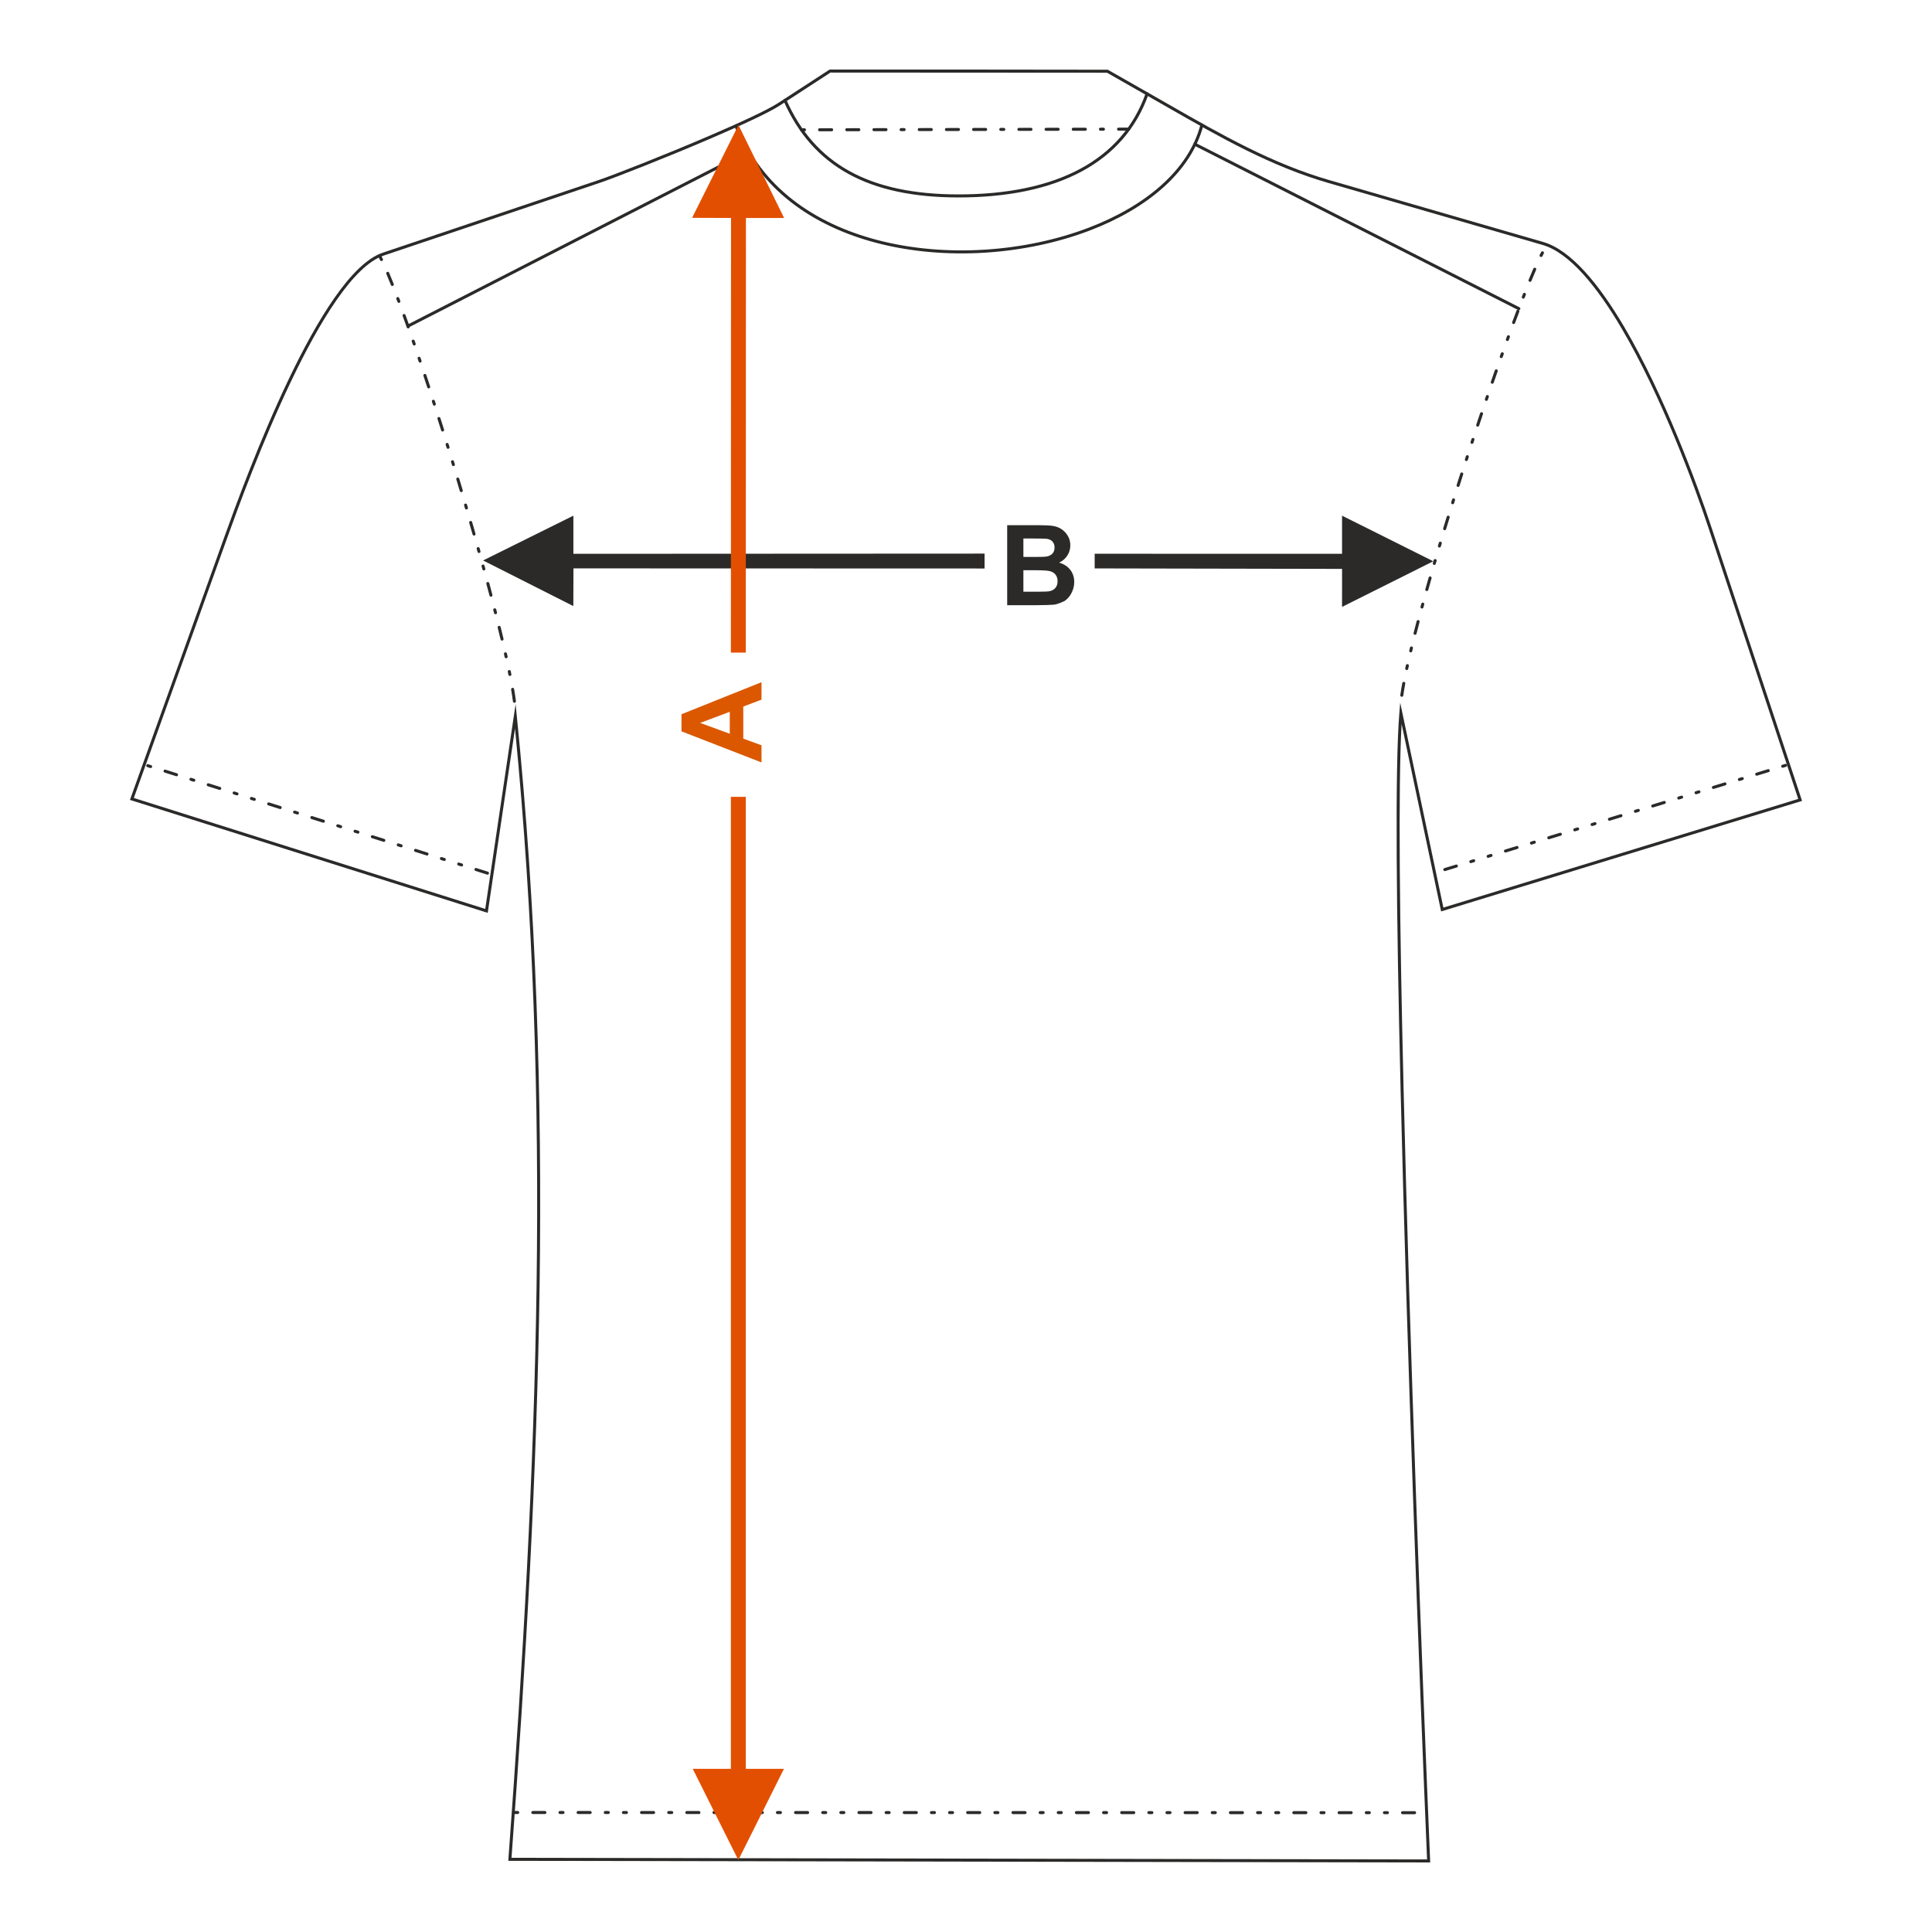 <?xml version="1.0" encoding="UTF-8"?>
<!DOCTYPE svg PUBLIC "-//W3C//DTD SVG 1.1//EN" "http://www.w3.org/Graphics/SVG/1.1/DTD/svg11.dtd">
<!-- Creator: CorelDRAW 2017 -->
<svg xmlns="http://www.w3.org/2000/svg" xml:space="preserve" width="1000px" height="1000px" version="1.1" style="shape-rendering:geometricPrecision; text-rendering:geometricPrecision; image-rendering:optimizeQuality; fill-rule:evenodd; clip-rule:evenodd"
viewBox="0 0 1000 1000"
 xmlns:xlink="http://www.w3.org/1999/xlink">
 <defs>
  <style type="text/css">
   <![CDATA[
    .fil1 {fill:none}
    .fil4 {fill:#2B2A29}
    .fil3 {fill:#2B2A29;fill-rule:nonzero}
    .fil0 {fill:#2B2A29;fill-rule:nonzero}
    .fil2 {fill:#DB5800;fill-rule:nonzero}
    .fil5 {fill:#E34F00;fill-rule:nonzero}
   ]]>
  </style>
 </defs>
 <g id="Ebene_x0020_1">
  <path class="fil0" d="M521.317 271.846l16.563 0c3.287,0 5.726,0.136 7.337,0.405 1.619,0.28 3.056,0.849 4.328,1.707 1.272,0.868 2.333,2.014 3.182,3.451 0.848,1.436 1.272,3.056 1.272,4.839 0,1.929 -0.52,3.712 -1.562,5.323 -1.041,1.619 -2.458,2.824 -4.242,3.633 2.517,0.743 4.444,1.996 5.804,3.77 1.35,1.774 2.025,3.856 2.025,6.257 0,1.89 -0.434,3.721 -1.311,5.505 -0.877,1.783 -2.074,3.21 -3.596,4.28 0,0 -3.385,1.717 -5.611,1.967 -1.389,0.145 -4.753,0.241 -10.085,0.28l-14.104 0 0 -41.417zm8.388 6.884l0 9.544 5.475 0c3.249,0 5.274,-0.048 6.064,-0.144 1.427,-0.164 2.555,-0.656 3.375,-1.476 0.819,-0.819 1.224,-1.889 1.224,-3.22 0,-1.282 -0.356,-2.313 -1.06,-3.114 -0.704,-0.8 -1.755,-1.282 -3.144,-1.446 -0.829,-0.096 -3.21,-0.144 -7.133,-0.144l-4.801 0zm0 16.427l0 11.106 7.751 0c3.008,0 4.926,-0.086 5.736,-0.25 1.244,-0.231 2.256,-0.781 3.036,-1.658 0.782,-0.888 1.177,-2.054 1.177,-3.529 0,-1.253 -0.299,-2.304 -0.907,-3.171 -0.597,-0.868 -1.474,-1.505 -2.612,-1.899 -1.138,-0.396 -3.615,-0.599 -7.423,-0.599l-6.758 0z"/>
  <rect class="fil1" x="-0.001" y="-0.001" width="1000.002" height="1000.002"/>
  <polygon class="fil0" points="694.642,286.653 566.599,286.619 566.599,294.208 694.655,294.457 694.642,314.126 741.858,290.51 694.642,266.909 "/>
  <polygon class="fil0" points="250.043,290.092 296.782,266.909 296.782,286.653 509.615,286.543 509.615,294.255 296.82,294.188 296.756,313.708 "/>
  <path class="fil2" d="M394.153 353.097l0 9.034 -9.429 3.577 0 16.611 9.429 3.441 0 8.87 -41.417 -16.081 0 -8.859 41.417 -16.593zm-16.428 15.33l-15.329 5.755 15.329 5.592 0 -11.347z"/>
  <path class="fil3" d="M739.459 963.999l-476.378 -0.839 0.061 -0.833c7.528,-102.143 13.263,-200.085 14.598,-297.432 1.307,-95.32 -1.603,-190.109 -11.168,-287.774l-14.128 95.373c-61.72,-19.517 -123.454,-38.996 -185.189,-58.467l48.848 -136.04c5.601,-15.603 18.033,-49.645 33.037,-81.098 15.075,-31.601 32.794,-60.651 48.969,-66.094l111.605 -37.556c8.264,-2.781 34.487,-13.097 57.422,-22.941 15.795,-6.779 30.011,-13.325 35.668,-17.004l26.588 -17.293c48.002,0 96.015,-0.021 144.016,0.085 10.773,6.12 21.531,12.275 32.29,18.421 26.62,15.232 52.665,30.134 82.359,38.723l110.727 32.03c14.399,4.165 28.915,21.861 41.984,44.072 20.663,35.115 37.789,81.572 45.011,103.382l46.967 141.831 -186.828 57.212 -20.443 -97.023c-1.843,31.838 -1.042,103.803 1.029,189.398 3.225,133.327 9.536,299.733 13.733,399.058l0.034 0.811 -0.812 -0.002zm-474.699 -2.394l473.886 0.836c-4.198,-99.403 -10.481,-265.261 -13.699,-398.272 -2.205,-91.117 -2.972,-166.808 -0.644,-195.148l0.438 -5.335 22.352 106.082 183.669 -56.245 -46.466 -140.321c-7.207,-21.762 -24.288,-68.105 -44.871,-103.083 -12.887,-21.9 -27.117,-39.325 -41.075,-43.363l-110.727 -32.03c-29.888,-8.646 -56.006,-23.589 -82.701,-38.863l-6.101 -3.489 -25.83 -14.732 -143.134 -0.084 -26.204 17.043c-5.744,3.735 -20.043,10.324 -35.906,17.132 -22.956,9.853 -49.238,20.19 -57.538,22.984l-111.605 37.556c-15.682,5.278 -33.131,34.004 -48.053,65.288 -14.994,31.431 -27.396,65.388 -32.983,80.951l-48.299 134.512 181.898 57.429 15.703 -106.005 0.63 6.24c10.069,99.94 13.133,196.805 11.797,294.226 -1.332,97.171 -7.039,194.86 -14.537,296.691z"/>
  <path class="fil4" d="M924.441 396.898c0.975,-0.293 0.541,-1.793 -0.457,-1.494l-1.494 0.457c-0.975,0.292 -0.541,1.793 0.457,1.494l1.494 -0.457zm-176.831 52.443c-0.976,0.293 -0.541,1.794 0.457,1.494l5.978 -1.829c0.976,-0.292 0.54,-1.793 -0.456,-1.494l-5.979 1.829zm13.453 -4.115c-0.976,0.293 -0.541,1.794 0.456,1.494l1.495 -0.456c0.975,-0.293 0.54,-1.794 -0.457,-1.495l-1.494 0.457zm8.967 -2.743c-0.974,0.293 -0.54,1.793 0.458,1.494l1.494 -0.457c0.975,-0.293 0.54,-1.793 -0.456,-1.494l-1.496 0.457zm8.969 -2.743c-0.975,0.293 -0.54,1.794 0.457,1.495l5.979 -1.829c0.975,-0.293 0.54,-1.793 -0.457,-1.494l-5.979 1.828zm13.453 -4.114c-0.975,0.293 -0.541,1.794 0.456,1.494l1.496 -0.456c0.974,-0.293 0.54,-1.794 -0.458,-1.495l-1.494 0.457zm8.968 -2.743c-0.975,0.293 -0.54,1.794 0.457,1.495l5.979 -1.828c0.975,-0.293 0.541,-1.793 -0.457,-1.495l-5.979 1.828zm13.453 -4.114c-0.976,0.293 -0.541,1.794 0.457,1.495l1.494 -0.457c0.976,-0.293 0.541,-1.794 -0.457,-1.495l-1.494 0.457zm8.968 -2.742c-0.975,0.293 -0.54,1.793 0.457,1.494l1.495 -0.457c0.974,-0.292 0.54,-1.793 -0.457,-1.494l-1.495 0.457zm8.968 -2.743c-0.975,0.293 -0.54,1.794 0.458,1.495l5.978 -1.829c0.975,-0.293 0.541,-1.793 -0.456,-1.494l-5.98 1.828zm13.453 -4.114c-0.975,0.293 -0.54,1.794 0.457,1.494l1.495 -0.456c0.975,-0.293 0.54,-1.794 -0.457,-1.495l-1.495 0.457zm8.968 -2.742c-0.974,0.293 -0.54,1.793 0.457,1.495l5.98 -1.829c0.975,-0.293 0.54,-1.793 -0.458,-1.494l-5.979 1.828zm13.453 -4.113c-0.975,0.292 -0.54,1.793 0.457,1.494l1.494 -0.457c0.976,-0.292 0.541,-1.793 -0.456,-1.495l-1.495 0.458zm8.969 -2.743c-0.976,0.293 -0.541,1.794 0.456,1.495l1.495 -0.457c0.975,-0.293 0.54,-1.794 -0.458,-1.494l-1.493 0.456zm8.967 -2.741c-0.975,0.292 -0.54,1.792 0.457,1.493l5.978 -1.828c0.976,-0.292 0.541,-1.793 -0.457,-1.494l-5.978 1.829zm13.452 -4.115c-0.975,0.293 -0.54,1.794 0.456,1.495l1.495 -0.457c0.975,-0.293 0.54,-1.794 -0.457,-1.494l-1.494 0.456zm8.967 -2.741c-0.975,0.292 -0.541,1.793 0.457,1.494l5.979 -1.828c0.975,-0.293 0.54,-1.794 -0.458,-1.495l-5.978 1.829z"/>
  <path class="fil4" d="M621.349 64.519c0.108,-0.416 0.533,-0.666 0.95,-0.558 0.415,0.107 0.666,0.532 0.558,0.949 -6.348,24.266 -29.206,43.089 -58.681,54.366 -16.563,6.336 -35.226,10.294 -54.219,11.498 -18.992,1.203 -38.323,-0.349 -56.226,-5.032 -32.956,-8.622 -61.072,-27.849 -73.382,-60.025 -0.153,-0.404 0.049,-0.855 0.452,-1.008 0.403,-0.153 0.854,0.049 1.007,0.452 12.108,31.647 39.819,50.571 72.313,59.072 17.736,4.64 36.901,6.177 55.738,4.984 18.835,-1.194 37.339,-5.118 53.761,-11.4 29.03,-11.107 51.521,-29.567 57.729,-53.298zm-28.356 -16.205c0.143,-0.406 0.589,-0.619 0.995,-0.476 0.407,0.142 0.62,0.589 0.477,0.994 -6.332,17.87 -18.157,31.018 -34.366,39.796 -16.952,9.18 -38.691,13.567 -63.944,13.567 -23.439,0 -42.316,-4.034 -57.219,-12.284 -14.936,-8.268 -25.857,-20.754 -33.354,-37.642 -0.173,-0.393 0.004,-0.852 0.397,-1.026 0.393,-0.173 0.852,0.004 1.026,0.397 7.355,16.57 18.056,28.814 32.682,36.91 14.659,8.114 33.287,12.081 56.468,12.081 25.002,0 46.492,-4.325 63.205,-13.377 15.866,-8.592 27.439,-21.457 33.633,-38.94z"/>
  <path class="fil4" d="M197.415 132.592c-0.438,-0.874 -1.863,-0.231 -1.378,0.737 0.24,0.455 0.477,0.913 0.708,1.374 0.455,0.91 1.86,0.225 1.394,-0.708 -0.237,-0.47 -0.477,-0.937 -0.724,-1.403zm68.073 230.487c0.086,0.954 1.65,0.9 1.55,-0.2 -0.262,-2.078 -0.585,-4.148 -0.932,-6.213 -0.189,-1.036 -1.722,-0.73 -1.542,0.262 0.347,2.043 0.664,4.095 0.924,6.151zm-2.346 -13.813c0.179,0.98 1.724,0.741 1.533,-0.306l-0.31 -1.536c-0.176,-0.971 -1.723,-0.742 -1.531,0.314l0.308 1.528zm-1.941 -9.156c0.171,0.937 1.725,0.75 1.526,-0.342 -0.113,-0.508 -0.223,-1.02 -0.342,-1.527 -0.17,-0.93 -1.723,-0.751 -1.524,0.346l0.34 1.523zm-2.108 -9.126c0.286,1.052 1.775,0.572 1.519,-0.364 -0.482,-2.029 -0.975,-4.057 -1.477,-6.082 -0.283,-1.037 -1.777,-0.574 -1.517,0.377 0.508,2.016 0.993,4.045 1.475,6.069zm-3.38 -13.643c0.28,1.023 1.778,0.578 1.515,-0.388l-0.39 -1.515c-0.278,-1.019 -1.778,-0.578 -1.513,0.391l0.388 1.512zm-2.361 -9.069c0.274,1.007 1.778,0.58 1.511,-0.401 -0.532,-2.016 -1.073,-4.03 -1.615,-6.043 -0.273,-0.999 -1.779,-0.582 -1.509,0.407 0.543,2.01 1.082,4.023 1.613,6.037zm-3.667 -13.572c0.269,0.988 1.779,0.583 1.507,-0.416l-0.417 -1.508c-0.268,-0.986 -1.779,-0.585 -1.506,0.417l0.416 1.507zm-2.516 -9.031c0.266,0.975 1.78,0.587 1.505,-0.424l-0.425 -1.505c-0.265,-0.973 -1.78,-0.587 -1.504,0.426l0.424 1.503zm-2.565 -9.017c0.264,0.969 1.78,0.586 1.503,-0.431 -0.574,-2.005 -1.155,-4.007 -1.737,-6.009 -0.263,-0.962 -1.781,-0.589 -1.501,0.436 0.582,2.001 1.161,4.002 1.735,6.004zm-3.93 -13.5c0.29,0.969 1.774,0.57 1.498,-0.443l-0.442 -1.5c-0.291,-0.968 -1.776,-0.57 -1.5,0.444l0.444 1.499zm-2.673 -8.986c0.295,0.986 1.793,0.538 1.497,-0.449l-1.805 -5.989c-0.293,-0.98 -1.793,-0.539 -1.496,0.454l1.804 5.984zm-4.082 -13.457c0.292,0.973 1.795,0.541 1.495,-0.459l-0.46 -1.495c-0.291,-0.967 -1.795,-0.541 -1.494,0.461l0.459 1.493zm-2.77 -8.957c0.29,0.965 1.795,0.542 1.493,-0.465l-0.466 -1.492c-0.289,-0.963 -1.794,-0.542 -1.491,0.466l0.464 1.491zm-2.807 -8.944c0.287,0.958 1.794,0.54 1.49,-0.471l-1.895 -5.961c-0.286,-0.953 -1.795,-0.545 -1.489,0.476l1.894 5.956zm-4.287 -13.392c0.283,0.946 1.795,0.545 1.486,-0.482l-0.482 -1.487c-0.283,-0.945 -1.796,-0.546 -1.487,0.482l0.483 1.487zm-2.911 -8.912c0.281,0.937 1.795,0.548 1.484,-0.489l-1.968 -5.937c-0.279,-0.93 -1.795,-0.549 -1.482,0.495l1.966 5.931zm-4.456 -13.334c0.392,0.981 1.773,0.474 1.48,-0.503l-0.503 -1.481c-0.392,-0.979 -1.773,-0.476 -1.48,0.504l0.503 1.48zm-3.04 -8.867c0.416,1.041 1.826,0.36 1.477,-0.512 -0.159,-0.493 -0.343,-0.989 -0.514,-1.479 -0.415,-1.037 -1.826,-0.361 -1.475,0.516 0.17,0.489 0.354,0.983 0.512,1.475zm-3.106 -8.841c0.41,1.024 1.828,0.363 1.472,-0.526 -0.699,-1.965 -1.403,-3.929 -2.12,-5.888 -0.404,-1.011 -1.829,-0.366 -1.468,0.537 0.714,1.955 1.418,3.915 2.116,5.877zm-4.826 -13.199c0.397,0.992 1.832,0.37 1.463,-0.552l-0.553 -1.464c-0.396,-0.987 -1.832,-0.37 -1.462,0.556l0.552 1.46zm-3.38 -8.73c0.382,0.954 1.834,0.377 1.451,-0.582 -0.777,-1.941 -1.568,-3.874 -2.386,-5.797 -0.367,-0.917 -1.837,-0.384 -1.438,0.612 0.813,1.915 1.6,3.836 2.373,5.767z"/>
  <path class="fil4" d="M799.064 131.219c0.484,-0.967 -0.941,-1.611 -1.378,-0.735 -0.247,0.465 -0.488,0.931 -0.726,1.4 -0.467,0.937 0.94,1.615 1.393,0.711 0.233,-0.462 0.47,-0.919 0.711,-1.376zm-74.268 228.544c-0.173,0.949 1.35,1.305 1.546,0.227 0.295,-2.047 0.632,-4.106 1.016,-6.137 0.186,-1.024 -1.354,-1.292 -1.536,-0.288 -0.389,2.051 -0.729,4.132 -1.026,6.198zm2.563 -13.881c-0.196,1.074 1.355,1.282 1.528,0.328l0.329 -1.524c0.198,-1.084 -1.354,-1.28 -1.526,-0.336l-0.331 1.532zm2.074 -9.163c-0.189,1.044 1.254,1.342 1.522,0.361l0.362 -1.518c0.256,-0.938 -1.233,-1.415 -1.519,-0.365l-0.365 1.522zm2.245 -9.119c-0.263,0.963 1.235,1.411 1.514,0.386 0.513,-2.019 1.032,-4.034 1.563,-6.048 0.267,-0.977 -1.237,-1.408 -1.512,-0.397 -0.53,2.018 -1.052,4.037 -1.565,6.059zm3.585 -13.616c-0.271,0.993 1.236,1.405 1.507,0.411l0.411 -1.507c0.271,-0.996 -1.237,-1.404 -1.507,-0.413l-0.411 1.509zm2.499 -9.046c-0.276,1.011 1.238,1.398 1.504,0.423 0.547,-2.005 1.131,-4.012 1.704,-6.012 0.277,-1.015 -1.238,-1.399 -1.503,-0.43 -0.572,2.004 -1.158,4.011 -1.705,6.019zm3.877 -13.53c-0.275,1.007 1.207,1.415 1.5,0.438l0.439 -1.499c0.275,-1.011 -1.209,-1.412 -1.5,-0.441l-0.439 1.502zm2.656 -9c-0.277,1.018 1.209,1.413 1.498,0.448l0.448 -1.497c0.295,-0.985 -1.201,-1.436 -1.497,-0.448l-0.449 1.497zm2.707 -8.982c-0.298,0.994 1.202,1.433 1.495,0.455l1.829 -5.977c0.3,-1.002 -1.204,-1.43 -1.494,-0.459l-1.83 5.981zm4.144 -13.449c-0.302,1.007 1.203,1.428 1.492,0.466l0.466 -1.492c0.303,-1.008 -1.202,-1.429 -1.491,-0.467l-0.467 1.493zm2.815 -8.95c-0.304,1.013 1.202,1.43 1.49,0.473 0.626,-1.986 1.256,-3.974 1.897,-5.956 0.307,-1.021 -1.203,-1.429 -1.489,-0.477 -0.636,1.985 -1.272,3.972 -1.898,5.96zm4.295 -13.401c-0.308,1.028 1.203,1.429 1.487,0.482l0.483 -1.486c0.309,-1.03 -1.204,-1.427 -1.487,-0.483l-0.483 1.487zm2.911 -8.919c-0.311,1.037 1.204,1.427 1.485,0.489l0.489 -1.484c0.311,-1.037 -1.203,-1.425 -1.484,-0.489l-0.49 1.484zm2.95 -8.906c-0.313,1.045 1.203,1.425 1.482,0.496l1.986 -5.927c0.293,-0.973 -1.087,-1.485 -1.481,-0.499l-1.987 5.93zm4.495 -13.335c-0.345,0.866 1.061,1.556 1.48,0.506l0.504 -1.479c0.347,-0.864 -1.059,-1.553 -1.477,-0.505l-0.507 1.478zm3.05 -8.872c-0.35,0.872 1.06,1.553 1.476,0.513l2.055 -5.903c0.352,-0.879 -1.061,-1.552 -1.474,-0.517l-2.057 5.907zm4.657 -13.28c-0.354,0.887 1.063,1.549 1.473,0.524l0.524 -1.472c0.356,-0.889 -1.062,-1.55 -1.471,-0.526l-0.526 1.474zm3.171 -8.832c-0.359,0.899 1.064,1.548 1.469,0.534l0.534 -1.468c0.361,-0.901 -1.063,-1.548 -1.468,-0.536l-0.535 1.47zm3.234 -8.809c-0.365,0.912 1.065,1.545 1.465,0.545 0.719,-1.954 1.456,-3.903 2.194,-5.849 0.37,-0.925 -1.066,-1.543 -1.461,-0.555 -0.74,1.949 -1.478,3.902 -2.198,5.859zm5.006 -13.16c-0.378,0.941 1.067,1.538 1.455,0.568l0.57 -1.452c0.379,-0.948 -1.069,-1.54 -1.455,-0.574l-0.57 1.458zm3.489 -8.721c-0.39,0.977 1.071,1.53 1.445,0.597 0.793,-1.923 1.599,-3.838 2.427,-5.745 0.405,-1.012 -1.072,-1.526 -1.432,-0.625 -0.833,1.917 -1.643,3.841 -2.44,5.773z"/>
  <path class="fil4" d="M266.415 937.362c-0.407,0 -0.741,0.313 -0.778,0.706 -0.046,0.464 0.324,0.857 0.778,0.857l1.563 0c0.407,0 0.741,-0.312 0.778,-0.707 0.046,-0.464 -0.324,-0.856 -0.778,-0.856l-1.563 0zm465.784 1.669c0.407,0 0.742,-0.312 0.778,-0.706 0.046,-0.464 -0.324,-0.856 -0.778,-0.856l-6.252 -0.002c-0.407,0 -0.742,0.312 -0.778,0.706 -0.047,0.464 0.323,0.857 0.778,0.857l6.252 0.001zm-14.067 -0.004c0.407,0 0.742,-0.312 0.777,-0.707 0.046,-0.463 -0.324,-0.856 -0.777,-0.856l-1.563 0c-0.407,0 -0.742,0.312 -0.778,0.707 -0.047,0.464 0.324,0.856 0.778,0.856l1.563 0zm-9.379 -0.003c0.407,0 0.742,-0.312 0.778,-0.706 0.046,-0.464 -0.324,-0.856 -0.778,-0.856l-1.563 -0.001c-0.407,0 -0.741,0.313 -0.777,0.707 -0.047,0.463 0.324,0.856 0.777,0.856l1.563 0zm-9.378 -0.002c0.407,0 0.742,-0.313 0.778,-0.707 0.047,-0.464 -0.324,-0.856 -0.778,-0.856l-6.252 -0.002c-0.407,0 -0.742,0.313 -0.778,0.707 -0.046,0.463 0.324,0.856 0.778,0.856l6.252 0.002zm-14.067 -0.005c0.407,0 0.742,-0.312 0.777,-0.706 0.047,-0.464 -0.323,-0.856 -0.777,-0.856l-1.563 -0.001c-0.407,0 -0.742,0.313 -0.778,0.707 -0.046,0.464 0.324,0.856 0.778,0.856l1.563 0zm-9.379 -0.002c0.407,0 0.742,-0.313 0.778,-0.706 0.047,-0.464 -0.323,-0.857 -0.778,-0.857l-6.252 -0.002c-0.407,0 -0.741,0.313 -0.777,0.707 -0.047,0.463 0.323,0.856 0.777,0.856l6.252 0.002zm-14.067 -0.004c0.408,0 0.742,-0.313 0.778,-0.707 0.047,-0.464 -0.323,-0.856 -0.778,-0.856l-1.563 0c-0.407,0 -0.741,0.312 -0.777,0.706 -0.047,0.464 0.323,0.856 0.777,0.856l1.563 0.001zm-9.378 -0.003c0.408,0 0.741,-0.313 0.778,-0.707 0.046,-0.463 -0.324,-0.855 -0.778,-0.855l-1.563 -0.001c-0.407,0 -0.741,0.312 -0.777,0.706 -0.047,0.464 0.323,0.857 0.777,0.857l1.563 0zm-9.378 -0.003c0.407,0 0.741,-0.312 0.778,-0.707 0.046,-0.463 -0.324,-0.856 -0.778,-0.856l-6.252 -0.001c-0.407,0 -0.742,0.312 -0.777,0.706 -0.048,0.464 0.322,0.856 0.777,0.856l6.252 0.002zm-14.067 -0.004c0.407,0 0.742,-0.312 0.777,-0.707 0.047,-0.463 -0.323,-0.856 -0.777,-0.856l-1.563 0c-0.407,0 -0.742,0.312 -0.778,0.707 -0.047,0.464 0.323,0.856 0.778,0.856l1.563 0zm-9.378 -0.003c0.406,0 0.741,-0.312 0.777,-0.706 0.046,-0.464 -0.324,-0.857 -0.777,-0.857l-6.253 0c-0.407,0 -0.741,0.311 -0.777,0.706 -0.047,0.464 0.324,0.856 0.777,0.856l6.253 0.001zm-14.068 -0.003c0.407,0 0.742,-0.312 0.778,-0.707 0.046,-0.464 -0.324,-0.856 -0.778,-0.856l-1.563 0c-0.407,0 -0.742,0.313 -0.777,0.707 -0.047,0.464 0.323,0.856 0.777,0.856l1.563 0zm-9.378 -0.002c0.407,0 0.742,-0.312 0.777,-0.706 0.048,-0.464 -0.323,-0.856 -0.777,-0.856l-1.563 0c-0.407,0 -0.742,0.312 -0.778,0.706 -0.046,0.464 0.324,0.856 0.778,0.856l1.563 0zm-9.378 -0.002c0.406,0 0.741,-0.312 0.777,-0.706 0.047,-0.464 -0.323,-0.856 -0.777,-0.856l-6.253 -0.002c-0.407,0 -0.741,0.313 -0.777,0.707 -0.046,0.464 0.324,0.856 0.777,0.856l6.253 0.001zm-14.068 -0.003c0.407,0 0.742,-0.313 0.778,-0.706 0.047,-0.464 -0.323,-0.857 -0.778,-0.857l-1.563 0c-0.407,0 -0.741,0.313 -0.778,0.707 -0.046,0.464 0.324,0.856 0.778,0.856l1.563 0zm-9.378 -0.001c0.408,0 0.742,-0.313 0.778,-0.708 0.047,-0.463 -0.324,-0.855 -0.778,-0.855l-6.252 -0.002c-0.407,0 -0.741,0.313 -0.777,0.707 -0.047,0.464 0.323,0.856 0.777,0.856l6.252 0.002zm-14.067 -0.004c0.407,0 0.741,-0.312 0.778,-0.707 0.046,-0.463 -0.324,-0.856 -0.778,-0.856l-1.563 0c-0.407,0 -0.742,0.313 -0.777,0.707 -0.047,0.463 0.323,0.856 0.777,0.856l1.563 0zm-9.378 -0.002c0.407,0 0.741,-0.313 0.778,-0.706 0.046,-0.464 -0.324,-0.856 -0.778,-0.856l-1.563 0c-0.407,0 -0.742,0.312 -0.778,0.706 -0.047,0.464 0.323,0.856 0.778,0.856l1.563 0zm-9.378 -0.002c0.407,0 0.741,-0.312 0.777,-0.707 0.046,-0.463 -0.324,-0.856 -0.777,-0.856l-6.252 0c-0.407,0 -0.742,0.311 -0.778,0.706 -0.047,0.464 0.323,0.856 0.778,0.856l6.252 0.001zm-14.068 -0.003c0.407,0 0.742,-0.312 0.778,-0.707 0.046,-0.464 -0.324,-0.856 -0.778,-0.856l-1.563 0c-0.407,0 -0.742,0.313 -0.777,0.707 -0.047,0.464 0.323,0.856 0.777,0.856l1.563 0zm-9.378 -0.002c0.407,0 0.742,-0.312 0.778,-0.706 0.046,-0.464 -0.324,-0.856 -0.778,-0.856l-6.252 -0.002c-0.407,0 -0.742,0.313 -0.778,0.706 -0.046,0.464 0.324,0.857 0.778,0.857l6.252 0.001zm-14.067 -0.003c0.406,0 0.741,-0.313 0.777,-0.707 0.047,-0.463 -0.323,-0.855 -0.777,-0.855l-1.564 0c-0.406,0 -0.741,0.312 -0.777,0.706 -0.046,0.464 0.324,0.856 0.777,0.856l1.564 0zm-9.379 -0.002c0.407,0 0.742,-0.312 0.778,-0.706 0.047,-0.464 -0.323,-0.857 -0.778,-0.857l-1.563 0c-0.407,0 -0.741,0.313 -0.777,0.707 -0.047,0.464 0.323,0.856 0.777,0.856l1.563 0zm-9.378 -0.001c0.407,0 0.742,-0.313 0.778,-0.707 0.047,-0.464 -0.323,-0.856 -0.778,-0.856l-6.252 -0.002c-0.407,0 -0.741,0.313 -0.778,0.707 -0.046,0.464 0.324,0.856 0.778,0.856l6.252 0.002zm-14.067 -0.004c0.407,0 0.741,-0.312 0.778,-0.707 0.046,-0.463 -0.324,-0.856 -0.778,-0.856l-1.563 0c-0.407,0 -0.741,0.313 -0.778,0.707 -0.046,0.464 0.324,0.856 0.778,0.856l1.563 0zm-9.378 -0.002c0.407,0 0.741,-0.312 0.778,-0.706 0.046,-0.464 -0.324,-0.856 -0.778,-0.856l-6.252 -0.002c-0.407,0 -0.742,0.313 -0.778,0.707 -0.047,0.463 0.323,0.856 0.778,0.856l6.252 0.001zm-14.067 -0.003c0.407,0 0.741,-0.313 0.777,-0.706 0.046,-0.464 -0.324,-0.856 -0.777,-0.856l-1.563 0c-0.407,0 -0.742,0.312 -0.778,0.706 -0.047,0.464 0.323,0.856 0.778,0.856l1.563 0zm-9.379 -0.002c0.407,0 0.742,-0.312 0.778,-0.707 0.046,-0.463 -0.324,-0.856 -0.778,-0.856l-1.563 0c-0.407,0 -0.741,0.313 -0.777,0.707 -0.047,0.463 0.323,0.856 0.777,0.856l1.563 0zm-9.378 -0.002c0.407,0 0.742,-0.312 0.778,-0.706 0.046,-0.464 -0.324,-0.856 -0.778,-0.856l-6.252 -0.002c-0.407,0 -0.742,0.313 -0.778,0.707 -0.046,0.463 0.324,0.856 0.778,0.856l6.252 0.001zm-14.067 -0.003c0.407,0 0.741,-0.313 0.777,-0.706 0.047,-0.464 -0.323,-0.856 -0.777,-0.856l-1.563 0c-0.407,0 -0.742,0.312 -0.778,0.706 -0.046,0.464 0.324,0.856 0.778,0.856l1.563 0zm-9.379 -0.002c0.407,0 0.742,-0.312 0.778,-0.706 0.047,-0.464 -0.323,-0.857 -0.778,-0.857l-6.252 0c-0.407,0 -0.741,0.311 -0.777,0.706 -0.047,0.464 0.323,0.856 0.777,0.856l6.252 0.001zm-14.067 -0.003c0.407,0 0.742,-0.312 0.778,-0.707 0.047,-0.464 -0.323,-0.856 -0.778,-0.856l-1.563 0c-0.407,0 -0.741,0.313 -0.778,0.707 -0.046,0.464 0.324,0.856 0.778,0.856l1.563 0zm-9.378 -0.002c0.407,0 0.741,-0.312 0.778,-0.707 0.046,-0.463 -0.324,-0.855 -0.778,-0.855l-1.563 0c-0.407,0 -0.741,0.312 -0.778,0.706 -0.046,0.464 0.324,0.856 0.778,0.856l1.563 0zm-9.378 -0.002c0.407,0 0.741,-0.312 0.778,-0.706 0.046,-0.464 -0.324,-0.856 -0.778,-0.856l-6.252 -0.002c-0.407,0 -0.742,0.313 -0.778,0.707 -0.047,0.464 0.323,0.856 0.778,0.856l6.252 0.001zm-14.067 -0.003c0.407,0 0.741,-0.313 0.777,-0.706 0.047,-0.464 -0.323,-0.857 -0.777,-0.857l-1.563 0c-0.407,0 -0.742,0.313 -0.778,0.707 -0.047,0.464 0.323,0.856 0.778,0.856l1.563 0zm-9.378 -0.002c0.406,0 0.741,-0.312 0.777,-0.707 0.046,-0.463 -0.324,-0.856 -0.777,-0.856l-6.253 -0.001c-0.407,0 -0.741,0.313 -0.777,0.707 -0.047,0.464 0.323,0.856 0.777,0.856l6.253 0.001zm-14.068 -0.003c0.407,0 0.742,-0.312 0.778,-0.707 0.046,-0.464 -0.324,-0.856 -0.778,-0.856l-1.563 0c-0.407,0 -0.742,0.313 -0.778,0.707 -0.046,0.463 0.324,0.856 0.778,0.856l1.563 0zm-9.378 -0.002c0.407,0 0.742,-0.313 0.777,-0.706 0.047,-0.464 -0.323,-0.856 -0.777,-0.856l-1.563 0c-0.407,0 -0.742,0.312 -0.778,0.706 -0.046,0.464 0.324,0.856 0.778,0.856l1.563 0zm-9.379 -0.002c0.407,0 0.742,-0.311 0.778,-0.706 0.047,-0.464 -0.323,-0.856 -0.778,-0.856l-6.252 -0.001c-0.407,0 -0.741,0.312 -0.777,0.706 -0.046,0.464 0.324,0.857 0.777,0.857l6.252 0zm-14.067 -0.002c0.407,0 0.742,-0.313 0.778,-0.706 0.047,-0.464 -0.323,-0.857 -0.778,-0.857l-1.563 0c-0.407,0 -0.741,0.313 -0.778,0.707 -0.046,0.464 0.324,0.856 0.778,0.856l1.563 0zm-9.378 -0.002c0.407,0 0.742,-0.312 0.777,-0.706 0.047,-0.464 -0.323,-0.856 -0.777,-0.856l-6.252 -0.001c-0.407,0 -0.741,0.312 -0.778,0.706 -0.046,0.464 0.324,0.856 0.778,0.856l6.252 0.001z"/>
  <path class="fil4" d="M414.837 66.41c-1.025,0 -1.028,1.563 0.004,1.563l1.562 -0.004c1.026,0 1.028,-1.562 -0.003,-1.562l-1.563 0.003zm169.373 1.211c1.026,0 1.029,-1.563 -0.004,-1.563l-5.251 0.011c-1.025,0 -1.028,1.563 0.004,1.563l5.251 -0.011zm-13.067 0.028c1.026,0 1.029,-1.562 -0.003,-1.562l-1.563 0.003c-1.026,0 -1.028,1.562 0.003,1.562l1.563 -0.003zm-9.378 0.02c1.026,0 1.029,-1.563 -0.003,-1.563l-6.252 0.013c-1.026,0 -1.029,1.563 0.003,1.563l6.252 -0.013zm-14.066 0.03c1.025,0 1.027,-1.563 -0.004,-1.563l-6.252 0.013c-1.026,0 -1.029,1.562 0.003,1.562l6.253 -0.012zm-14.068 0.029c1.025,0 1.028,-1.563 -0.004,-1.563l-6.252 0.013c-1.025,0 -1.029,1.562 0.004,1.562l6.252 -0.012zm-14.067 0.029c1.025,0 1.027,-1.563 -0.004,-1.563l-1.563 0.003c-1.025,0 -1.028,1.563 0.004,1.563l1.563 -0.003zm-9.379 0.019c1.026,0 1.028,-1.563 -0.003,-1.563l-6.253 0.013c-1.025,0 -1.027,1.563 0.004,1.563l6.252 -0.013zm-14.067 0.029c1.025,0 1.028,-1.562 -0.004,-1.562l-6.252 0.012c-1.025,0 -1.028,1.563 0.004,1.563l6.252 -0.013zm-14.068 0.029c1.026,0 1.029,-1.562 -0.003,-1.562l-6.252 0.012c-1.026,0 -1.028,1.563 0.003,1.563l6.252 -0.013zm-14.067 0.029c1.026,0 1.029,-1.562 -0.004,-1.562l-1.563 0.003c-1.025,0 -1.028,1.562 0.004,1.562l1.563 -0.003zm-9.378 0.02c1.026,0 1.028,-1.563 -0.003,-1.563l-6.252 0.013c-1.026,0 -1.029,1.562 0.003,1.562l6.252 -0.012zm-14.067 0.029c1.026,0 1.028,-1.563 -0.003,-1.563l-6.253 0.013c-1.025,0 -1.028,1.563 0.004,1.563l6.252 -0.013zm-14.067 0.028c1.025,0 1.028,-1.562 -0.004,-1.562l-6.252 0.013c-1.025,0 -1.029,1.563 0.004,1.563l6.252 -0.014z"/>
  <path class="fil4" d="M76.716 395.556c-1.013,-0.303 -1.43,1.203 -0.472,1.49l1.49 0.472c1.013,0.303 1.431,-1.203 0.472,-1.491l-1.49 -0.471zm175.374 57.127c1.013,0.304 1.43,-1.203 0.472,-1.491l-5.962 -1.886c-1.012,-0.304 -1.43,1.203 -0.471,1.491l5.961 1.886zm-13.413 -4.244c1.012,0.303 1.43,-1.204 0.471,-1.491l-1.489 -0.472c-1.013,-0.304 -1.43,1.203 -0.472,1.491l1.49 0.472zm-8.942 -2.83c1.013,0.304 1.431,-1.204 0.472,-1.491l-1.49 -0.472c-1.013,-0.304 -1.43,1.204 -0.472,1.491l1.49 0.472zm-8.941 -2.83c1.012,0.304 1.43,-1.204 0.472,-1.491l-5.962 -1.886c-1.012,-0.304 -1.43,1.203 -0.471,1.491l5.961 1.886zm-13.413 -4.244c1.013,0.303 1.431,-1.203 0.472,-1.491l-1.49 -0.471c-1.012,-0.304 -1.43,1.203 -0.471,1.491l1.489 0.471zm-8.941 -2.829c1.013,0.303 1.43,-1.203 0.472,-1.49l-5.961 -1.887c-1.012,-0.303 -1.43,1.203 -0.471,1.491l5.96 1.886zm-13.411 -4.244c1.012,0.304 1.43,-1.203 0.471,-1.49l-1.49 -0.471c-1.012,-0.304 -1.43,1.203 -0.472,1.49l1.491 0.471zm-8.941 -2.828c1.011,0.303 1.43,-1.203 0.471,-1.491l-1.49 -0.471c-1.013,-0.304 -1.43,1.203 -0.472,1.49l1.491 0.472zm-8.942 -2.829c1.013,0.304 1.431,-1.204 0.472,-1.491l-5.961 -1.886c-1.013,-0.304 -1.43,1.203 -0.472,1.491l5.961 1.886zm-13.412 -4.244c1.013,0.303 1.43,-1.204 0.472,-1.491l-1.49 -0.471c-1.013,-0.304 -1.431,1.203 -0.472,1.491l1.49 0.471zm-8.941 -2.829c1.013,0.303 1.43,-1.203 0.472,-1.49l-5.962 -1.887c-1.011,-0.303 -1.43,1.203 -0.471,1.491l5.961 1.886zm-13.412 -4.243c1.012,0.303 1.43,-1.203 0.472,-1.491l-1.491 -0.471c-1.012,-0.304 -1.43,1.203 -0.471,1.49l1.49 0.472zm-8.941 -2.829c1.012,0.304 1.43,-1.203 0.471,-1.49l-1.49 -0.472c-1.012,-0.303 -1.429,1.203 -0.471,1.491l1.49 0.471zm-8.941 -2.829c1.012,0.304 1.43,-1.202 0.471,-1.49l-5.96 -1.885c-1.013,-0.304 -1.43,1.203 -0.472,1.49l5.961 1.885zm-13.412 -4.242c1.012,0.304 1.43,-1.203 0.471,-1.491l-1.489 -0.471c-1.013,-0.304 -1.43,1.204 -0.472,1.491l1.49 0.471zm-8.941 -2.829c1.012,0.304 1.43,-1.203 0.471,-1.49l-5.96 -1.886c-1.013,-0.303 -1.43,1.203 -0.472,1.491l5.961 1.885z"/>
  <path class="fil3" d="M211.488 169.488c-0.383,0.195 -0.852,0.043 -1.047,-0.34 -0.195,-0.382 -0.044,-0.852 0.339,-1.047l175.641 -89.989c0.383,-0.195 0.852,-0.043 1.047,0.339 0.196,0.382 0.044,0.851 -0.339,1.047l-175.641 89.99z"/>
  <path class="fil3" d="M618.115 75.353c-0.384,-0.195 -0.538,-0.664 -0.345,-1.047 0.194,-0.385 0.663,-0.539 1.048,-0.345l167.69 85.106c0.384,0.194 0.538,0.663 0.344,1.047 -0.193,0.385 -0.663,0.539 -1.047,0.345l-167.69 -85.106z"/>
  <polygon class="fil5" points="378.378,112.814 378.305,337.775 386.017,337.775 386.09,112.814 405.849,112.814 382.234,64.713 358.23,112.748 "/>
  <polygon class="fil5" points="382.16,962.754 358.56,915.538 378.305,915.538 378.305,412.462 386.017,412.462 386.017,915.538 405.776,915.538 "/>
 </g>
</svg>

